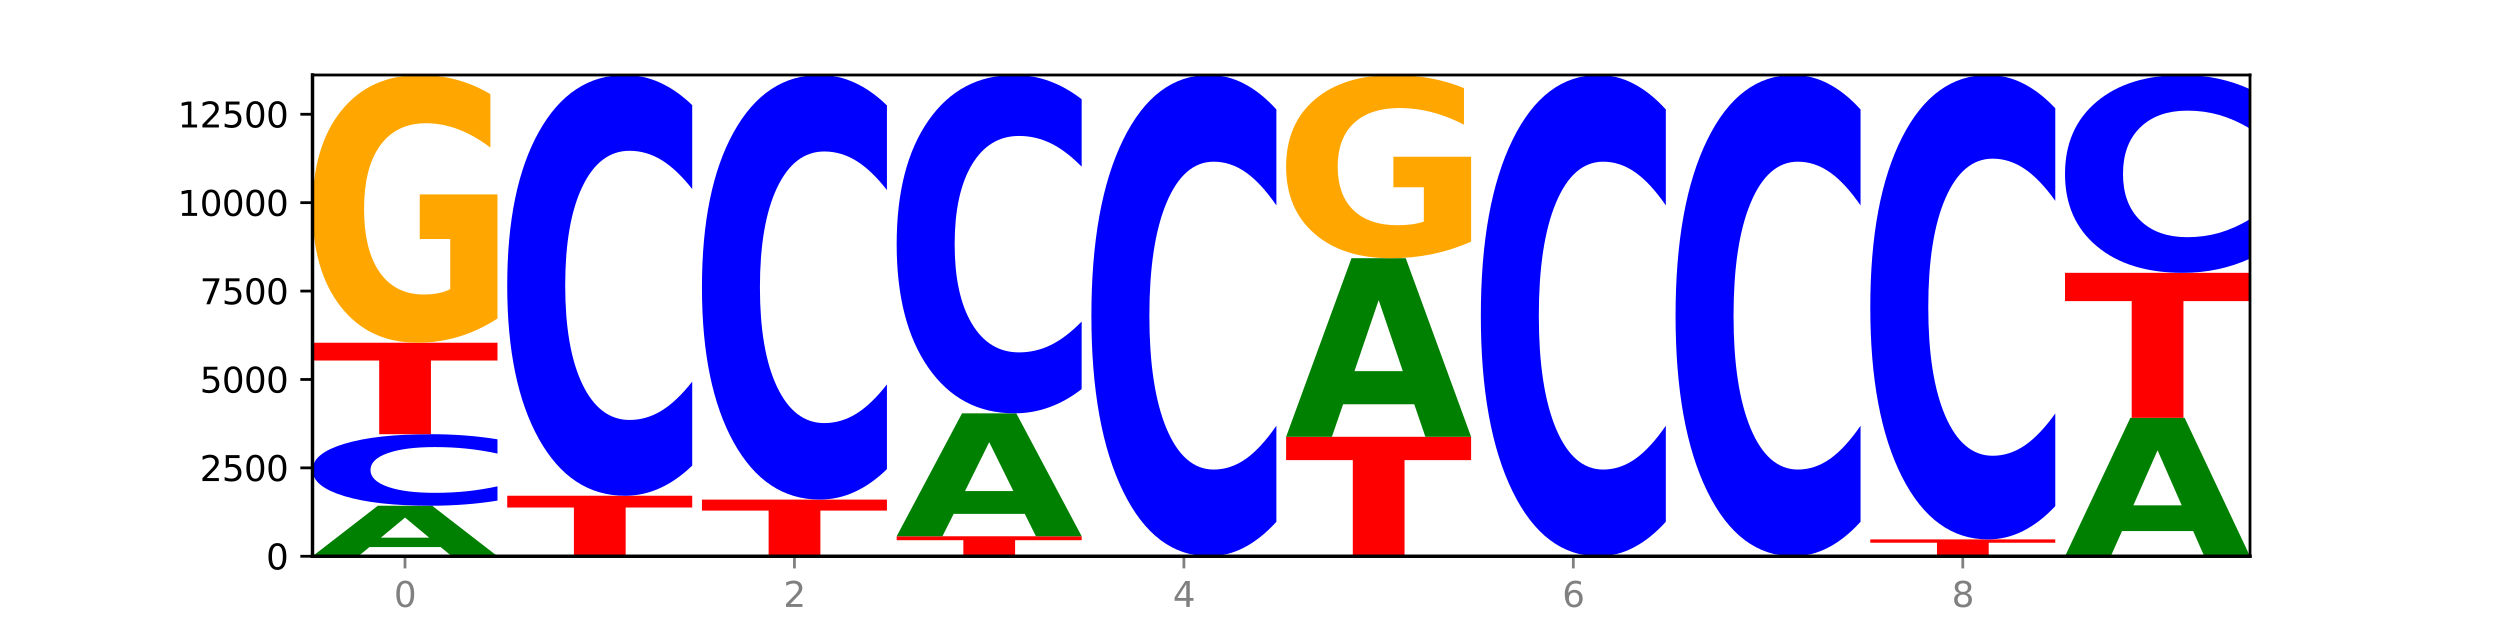 <?xml version="1.0" encoding="utf-8" standalone="no"?>
<!DOCTYPE svg PUBLIC "-//W3C//DTD SVG 1.1//EN"
  "http://www.w3.org/Graphics/SVG/1.1/DTD/svg11.dtd">
<svg xmlns:xlink="http://www.w3.org/1999/xlink" width="720pt" height="180pt" viewBox="0 0 720 180" xmlns="http://www.w3.org/2000/svg" version="1.1">
 <defs>
  <style type="text/css">*{stroke-linejoin: round; stroke-linecap: butt}</style>
 </defs>
 <g id="figure_1">
  <g id="patch_1">
   <path d="M 0 180 
L 720 180 
L 720 0 
L 0 0 
z
" style="fill: #ffffff"/>
  </g>
  <g id="axes_1">
   <g id="patch_2">
    <path d="M 90 160.2 
L 648 160.2 
L 648 21.6 
L 90 21.6 
z
" style="fill: #ffffff"/>
   </g>
   <g id="line2d_1">
    <path d="M 90 160.2 
L 648 160.2 
" clip-path="url(#p23bc9067d8)" style="fill: none; stroke: #000000; stroke-width: 0.5; stroke-linecap: square"/>
   </g>
   <g id="patch_3">
    <path d="M 126.905 157.549 
L 106.415 157.549 
L 103.18 160.2 
L 90 160.2 
L 108.823 145.649 
L 124.454 145.649 
L 143.276 160.2 
L 130.107 160.2 
L 126.905 157.549 
z
M 109.683 154.848 
L 123.604 154.848 
L 116.655 149.06 
L 109.683 154.848 
z
" clip-path="url(#p23bc9067d8)" style="fill: #008000"/>
   </g>
   <g id="patch_4">
    <path d="M 143.276 144.172 
Q 138.82 144.904 134.001 145.274 
Q 129.182 145.649 123.934 145.649 
Q 108.282 145.649 99.141 142.874 
Q 90 140.1 90 135.355 
Q 90 130.593 99.141 127.823 
Q 108.282 125.048 123.934 125.048 
Q 129.182 125.048 134.001 125.423 
Q 138.82 125.793 143.276 126.525 
L 143.276 130.631 
Q 138.78 129.661 134.417 129.21 
Q 130.055 128.759 125.236 128.759 
Q 116.591 128.759 111.638 130.517 
Q 106.698 132.27 106.698 135.355 
Q 106.698 138.427 111.638 140.185 
Q 116.591 141.938 125.236 141.938 
Q 130.055 141.938 134.417 141.487 
Q 138.78 141.032 143.276 140.061 
L 143.276 144.172 
z
" clip-path="url(#p23bc9067d8)" style="fill: #0000ff"/>
   </g>
   <g id="patch_5">
    <path d="M 90 98.705 
L 143.276 98.705 
L 143.276 103.843 
L 124.109 103.843 
L 124.109 125.048 
L 109.204 125.048 
L 109.204 103.843 
L 90 103.843 
L 90 98.705 
z
" clip-path="url(#p23bc9067d8)" style="fill: #ff0000"/>
   </g>
   <g id="patch_6">
    <path d="M 143.276 91.729 
Q 137.903 95.217 132.124 96.969 
Q 126.345 98.705 120.184 98.705 
Q 106.262 98.705 98.131 88.32 
Q 90 77.936 90 60.177 
Q 90 42.21 98.274 31.905 
Q 106.561 21.6 120.972 21.6 
Q 126.525 21.6 131.611 23.002 
Q 136.709 24.387 141.223 27.127 
L 141.223 42.497 
Q 136.566 38.977 131.957 37.241 
Q 127.348 35.489 122.716 35.489 
Q 114.143 35.489 109.498 41.892 
Q 104.853 48.279 104.853 60.177 
Q 104.853 71.963 109.331 78.398 
Q 113.808 84.816 122.047 84.816 
Q 124.292 84.816 126.214 84.45 
Q 128.136 84.068 129.665 83.271 
L 129.665 68.841 
L 120.889 68.841 
L 120.889 55.988 
L 143.276 55.988 
L 143.276 91.729 
z
" clip-path="url(#p23bc9067d8)" style="fill: #ffa600"/>
   </g>
   <g id="patch_7">
    <path d="M 146.08 142.777 
L 199.357 142.777 
L 199.357 146.175 
L 180.19 146.175 
L 180.19 160.2 
L 165.285 160.2 
L 165.285 146.175 
L 146.08 146.175 
L 146.08 142.777 
z
" clip-path="url(#p23bc9067d8)" style="fill: #ff0000"/>
   </g>
   <g id="patch_8">
    <path d="M 199.357 134.091 
Q 194.9 138.396 190.081 140.574 
Q 185.263 142.777 180.014 142.777 
Q 164.363 142.777 155.222 126.457 
Q 146.08 110.136 146.08 82.226 
Q 146.08 54.216 155.222 37.92 
Q 164.363 21.6 180.014 21.6 
Q 185.263 21.6 190.081 23.803 
Q 194.9 25.98 199.357 30.286 
L 199.357 54.441 
Q 194.86 48.734 190.498 46.081 
Q 186.135 43.427 181.316 43.427 
Q 172.672 43.427 167.718 53.765 
Q 162.779 64.078 162.779 82.226 
Q 162.779 100.299 167.718 110.637 
Q 172.672 120.95 181.316 120.95 
Q 186.135 120.95 190.498 118.296 
Q 194.86 115.618 199.357 109.911 
L 199.357 134.091 
z
" clip-path="url(#p23bc9067d8)" style="fill: #0000ff"/>
   </g>
   <g id="patch_9">
    <path d="M 202.161 143.877 
L 255.437 143.877 
L 255.437 147.06 
L 236.27 147.06 
L 236.27 160.2 
L 221.365 160.2 
L 221.365 147.06 
L 202.161 147.06 
L 202.161 143.877 
z
" clip-path="url(#p23bc9067d8)" style="fill: #ff0000"/>
   </g>
   <g id="patch_10">
    <path d="M 255.437 135.112 
Q 250.981 139.456 246.162 141.654 
Q 241.343 143.877 236.094 143.877 
Q 220.443 143.877 211.302 127.408 
Q 202.161 110.94 202.161 82.776 
Q 202.161 54.512 211.302 38.069 
Q 220.443 21.6 236.094 21.6 
Q 241.343 21.6 246.162 23.823 
Q 250.981 26.02 255.437 30.365 
L 255.437 54.739 
Q 250.94 48.98 246.578 46.303 
Q 242.215 43.625 237.397 43.625 
Q 228.752 43.625 223.799 54.057 
Q 218.859 64.464 218.859 82.776 
Q 218.859 101.013 223.799 111.445 
Q 228.752 121.851 237.397 121.851 
Q 242.215 121.851 246.578 119.174 
Q 250.94 116.471 255.437 110.712 
L 255.437 135.112 
z
" clip-path="url(#p23bc9067d8)" style="fill: #0000ff"/>
   </g>
   <g id="patch_11">
    <path d="M 258.241 154.447 
L 311.518 154.447 
L 311.518 155.569 
L 292.35 155.569 
L 292.35 160.2 
L 277.445 160.2 
L 277.445 155.569 
L 258.241 155.569 
L 258.241 154.447 
z
" clip-path="url(#p23bc9067d8)" style="fill: #ff0000"/>
   </g>
   <g id="patch_12">
    <path d="M 295.146 147.997 
L 274.657 147.997 
L 271.421 154.447 
L 258.241 154.447 
L 277.064 119.041 
L 292.695 119.041 
L 311.518 154.447 
L 298.348 154.447 
L 295.146 147.997 
z
M 277.924 141.425 
L 291.845 141.425 
L 284.896 127.342 
L 277.924 141.425 
z
" clip-path="url(#p23bc9067d8)" style="fill: #008000"/>
   </g>
   <g id="patch_13">
    <path d="M 311.518 112.056 
Q 307.061 115.518 302.242 117.269 
Q 297.423 119.041 292.175 119.041 
Q 276.524 119.041 267.382 105.917 
Q 258.241 92.793 258.241 70.35 
Q 258.241 47.827 267.382 34.724 
Q 276.524 21.6 292.175 21.6 
Q 297.423 21.6 302.242 23.371 
Q 307.061 25.122 311.518 28.584 
L 311.518 48.008 
Q 307.021 43.419 302.658 41.285 
Q 298.296 39.152 293.477 39.152 
Q 284.832 39.152 279.879 47.465 
Q 274.94 55.758 274.94 70.35 
Q 274.94 84.883 279.879 93.196 
Q 284.832 101.489 293.477 101.489 
Q 298.296 101.489 302.658 99.355 
Q 307.021 97.201 311.518 92.612 
L 311.518 112.056 
z
" clip-path="url(#p23bc9067d8)" style="fill: #0000ff"/>
   </g>
   <g id="patch_14">
    <path d="M 367.598 150.265 
Q 363.142 155.19 358.323 157.681 
Q 353.504 160.2 348.255 160.2 
Q 332.604 160.2 323.463 141.533 
Q 314.322 122.866 314.322 90.943 
Q 314.322 58.905 323.463 40.267 
Q 332.604 21.6 348.255 21.6 
Q 353.504 21.6 358.323 24.119 
Q 363.142 26.61 367.598 31.535 
L 367.598 59.163 
Q 363.101 52.635 358.739 49.601 
Q 354.376 46.566 349.557 46.566 
Q 340.913 46.566 335.96 58.39 
Q 331.02 70.186 331.02 90.943 
Q 331.02 111.614 335.96 123.439 
Q 340.913 135.234 349.557 135.234 
Q 354.376 135.234 358.739 132.199 
Q 363.101 129.136 367.598 122.608 
L 367.598 150.265 
z
" clip-path="url(#p23bc9067d8)" style="fill: #0000ff"/>
   </g>
   <g id="patch_15">
    <path d="M 370.402 125.802 
L 423.678 125.802 
L 423.678 132.511 
L 404.511 132.511 
L 404.511 160.2 
L 389.606 160.2 
L 389.606 132.511 
L 370.402 132.511 
L 370.402 125.802 
z
" clip-path="url(#p23bc9067d8)" style="fill: #ff0000"/>
   </g>
   <g id="patch_16">
    <path d="M 407.307 116.432 
L 386.817 116.432 
L 383.582 125.802 
L 370.402 125.802 
L 389.225 74.368 
L 404.856 74.368 
L 423.678 125.802 
L 410.509 125.802 
L 407.307 116.432 
z
M 390.085 106.886 
L 404.006 106.886 
L 397.057 86.427 
L 390.085 106.886 
z
" clip-path="url(#p23bc9067d8)" style="fill: #008000"/>
   </g>
   <g id="patch_17">
    <path d="M 423.678 69.594 
Q 418.305 71.981 412.526 73.18 
Q 406.747 74.368 400.586 74.368 
Q 386.664 74.368 378.533 67.261 
Q 370.402 60.154 370.402 48 
Q 370.402 35.705 378.676 28.652 
Q 386.963 21.6 401.374 21.6 
Q 406.927 21.6 412.013 22.559 
Q 417.111 23.508 421.625 25.382 
L 421.625 35.901 
Q 416.968 33.492 412.359 32.304 
Q 407.75 31.105 403.118 31.105 
Q 394.545 31.105 389.9 35.487 
Q 385.255 39.858 385.255 48 
Q 385.255 56.067 389.733 60.47 
Q 394.21 64.863 402.449 64.863 
Q 404.694 64.863 406.616 64.612 
Q 408.538 64.351 410.067 63.806 
L 410.067 53.93 
L 401.291 53.93 
L 401.291 45.134 
L 423.678 45.134 
L 423.678 69.594 
z
" clip-path="url(#p23bc9067d8)" style="fill: #ffa600"/>
   </g>
   <g id="patch_18">
    <path d="M 479.759 150.265 
Q 475.302 155.19 470.483 157.681 
Q 465.665 160.2 460.416 160.2 
Q 444.765 160.2 435.624 141.533 
Q 426.482 122.866 426.482 90.943 
Q 426.482 58.905 435.624 40.267 
Q 444.765 21.6 460.416 21.6 
Q 465.665 21.6 470.483 24.119 
Q 475.302 26.61 479.759 31.535 
L 479.759 59.163 
Q 475.262 52.635 470.9 49.601 
Q 466.537 46.566 461.718 46.566 
Q 453.074 46.566 448.12 58.39 
Q 443.181 70.186 443.181 90.943 
Q 443.181 111.614 448.12 123.439 
Q 453.074 135.234 461.718 135.234 
Q 466.537 135.234 470.9 132.199 
Q 475.262 129.136 479.759 122.608 
L 479.759 150.265 
z
" clip-path="url(#p23bc9067d8)" style="fill: #0000ff"/>
   </g>
   <g id="patch_19">
    <path d="M 535.839 150.265 
Q 531.383 155.19 526.564 157.681 
Q 521.745 160.2 516.496 160.2 
Q 500.845 160.2 491.704 141.533 
Q 482.563 122.866 482.563 90.943 
Q 482.563 58.905 491.704 40.267 
Q 500.845 21.6 516.496 21.6 
Q 521.745 21.6 526.564 24.119 
Q 531.383 26.61 535.839 31.535 
L 535.839 59.163 
Q 531.342 52.635 526.98 49.601 
Q 522.617 46.566 517.799 46.566 
Q 509.154 46.566 504.201 58.39 
Q 499.261 70.186 499.261 90.943 
Q 499.261 111.614 504.201 123.439 
Q 509.154 135.234 517.799 135.234 
Q 522.617 135.234 526.98 132.199 
Q 531.342 129.136 535.839 122.608 
L 535.839 150.265 
z
" clip-path="url(#p23bc9067d8)" style="fill: #0000ff"/>
   </g>
   <g id="patch_20">
    <path d="M 538.643 155.353 
L 591.92 155.353 
L 591.92 156.298 
L 572.752 156.298 
L 572.752 160.2 
L 557.847 160.2 
L 557.847 156.298 
L 538.643 156.298 
L 538.643 155.353 
z
" clip-path="url(#p23bc9067d8)" style="fill: #ff0000"/>
   </g>
   <g id="patch_21">
    <path d="M 591.92 145.766 
Q 587.463 150.518 582.644 152.922 
Q 577.825 155.353 572.577 155.353 
Q 556.926 155.353 547.784 137.339 
Q 538.643 119.324 538.643 88.518 
Q 538.643 57.601 547.784 39.614 
Q 556.926 21.6 572.577 21.6 
Q 577.825 21.6 582.644 24.031 
Q 587.463 26.435 591.92 31.187 
L 591.92 57.849 
Q 587.423 51.55 583.06 48.621 
Q 578.698 45.693 573.879 45.693 
Q 565.234 45.693 560.281 57.104 
Q 555.342 68.487 555.342 88.518 
Q 555.342 108.466 560.281 119.877 
Q 565.234 131.26 573.879 131.26 
Q 578.698 131.26 583.06 128.332 
Q 587.423 125.375 591.92 119.076 
L 591.92 145.766 
z
" clip-path="url(#p23bc9067d8)" style="fill: #0000ff"/>
   </g>
   <g id="patch_22">
    <path d="M 631.628 152.938 
L 611.139 152.938 
L 607.904 160.2 
L 594.724 160.2 
L 613.546 120.334 
L 629.177 120.334 
L 648 160.2 
L 634.831 160.2 
L 631.628 152.938 
z
M 614.407 145.539 
L 628.328 145.539 
L 621.378 129.681 
L 614.407 145.539 
z
" clip-path="url(#p23bc9067d8)" style="fill: #008000"/>
   </g>
   <g id="patch_23">
    <path d="M 594.724 78.574 
L 648 78.574 
L 648 86.718 
L 628.833 86.718 
L 628.833 120.334 
L 613.928 120.334 
L 613.928 86.718 
L 594.724 86.718 
L 594.724 78.574 
z
" clip-path="url(#p23bc9067d8)" style="fill: #ff0000"/>
   </g>
   <g id="patch_24">
    <path d="M 648 74.49 
Q 643.544 76.514 638.725 77.538 
Q 633.906 78.574 628.657 78.574 
Q 613.006 78.574 603.865 70.9 
Q 594.724 63.227 594.724 50.104 
Q 594.724 36.935 603.865 29.273 
Q 613.006 21.6 628.657 21.6 
Q 633.906 21.6 638.725 22.636 
Q 643.544 23.66 648 25.684 
L 648 37.041 
Q 643.503 34.358 639.141 33.11 
Q 634.778 31.863 629.959 31.863 
Q 621.315 31.863 616.362 36.723 
Q 611.422 41.572 611.422 50.104 
Q 611.422 58.602 616.362 63.462 
Q 621.315 68.311 629.959 68.311 
Q 634.778 68.311 639.141 67.064 
Q 643.503 65.804 648 63.121 
L 648 74.49 
z
" clip-path="url(#p23bc9067d8)" style="fill: #0000ff"/>
   </g>
   <g id="matplotlib.axis_1">
    <g id="xtick_1">
     <g id="line2d_2">
      <defs>
       <path id="mb7dfc5ecbb" d="M 0 0 
L 0 3.5 
" style="stroke: #808080; stroke-width: 0.8"/>
      </defs>
      <g>
       <use xlink:href="#mb7dfc5ecbb" x="116.638" y="160.2" style="fill: #808080; stroke: #808080; stroke-width: 0.8"/>
      </g>
     </g>
     <g id="text_1">
      <!-- 0 -->
      <g style="fill: #808080" transform="translate(113.457 174.798) scale(0.1 -0.1)">
       <defs>
        <path id="DejaVuSans-30" d="M 2034 4250 
Q 1547 4250 1301 3770 
Q 1056 3291 1056 2328 
Q 1056 1369 1301 889 
Q 1547 409 2034 409 
Q 2525 409 2770 889 
Q 3016 1369 3016 2328 
Q 3016 3291 2770 3770 
Q 2525 4250 2034 4250 
z
M 2034 4750 
Q 2819 4750 3233 4129 
Q 3647 3509 3647 2328 
Q 3647 1150 3233 529 
Q 2819 -91 2034 -91 
Q 1250 -91 836 529 
Q 422 1150 422 2328 
Q 422 3509 836 4129 
Q 1250 4750 2034 4750 
z
" transform="scale(0.016)"/>
       </defs>
       <use xlink:href="#DejaVuSans-30"/>
      </g>
     </g>
    </g>
    <g id="xtick_2">
     <g id="line2d_3">
      <g>
       <use xlink:href="#mb7dfc5ecbb" x="228.799" y="160.2" style="fill: #808080; stroke: #808080; stroke-width: 0.8"/>
      </g>
     </g>
     <g id="text_2">
      <!-- 2 -->
      <g style="fill: #808080" transform="translate(225.618 174.798) scale(0.1 -0.1)">
       <defs>
        <path id="DejaVuSans-32" d="M 1228 531 
L 3431 531 
L 3431 0 
L 469 0 
L 469 531 
Q 828 903 1448 1529 
Q 2069 2156 2228 2338 
Q 2531 2678 2651 2914 
Q 2772 3150 2772 3378 
Q 2772 3750 2511 3984 
Q 2250 4219 1831 4219 
Q 1534 4219 1204 4116 
Q 875 4013 500 3803 
L 500 4441 
Q 881 4594 1212 4672 
Q 1544 4750 1819 4750 
Q 2544 4750 2975 4387 
Q 3406 4025 3406 3419 
Q 3406 3131 3298 2873 
Q 3191 2616 2906 2266 
Q 2828 2175 2409 1742 
Q 1991 1309 1228 531 
z
" transform="scale(0.016)"/>
       </defs>
       <use xlink:href="#DejaVuSans-32"/>
      </g>
     </g>
    </g>
    <g id="xtick_3">
     <g id="line2d_4">
      <g>
       <use xlink:href="#mb7dfc5ecbb" x="340.96" y="160.2" style="fill: #808080; stroke: #808080; stroke-width: 0.8"/>
      </g>
     </g>
     <g id="text_3">
      <!-- 4 -->
      <g style="fill: #808080" transform="translate(337.779 174.798) scale(0.1 -0.1)">
       <defs>
        <path id="DejaVuSans-34" d="M 2419 4116 
L 825 1625 
L 2419 1625 
L 2419 4116 
z
M 2253 4666 
L 3047 4666 
L 3047 1625 
L 3713 1625 
L 3713 1100 
L 3047 1100 
L 3047 0 
L 2419 0 
L 2419 1100 
L 313 1100 
L 313 1709 
L 2253 4666 
z
" transform="scale(0.016)"/>
       </defs>
       <use xlink:href="#DejaVuSans-34"/>
      </g>
     </g>
    </g>
    <g id="xtick_4">
     <g id="line2d_5">
      <g>
       <use xlink:href="#mb7dfc5ecbb" x="453.121" y="160.2" style="fill: #808080; stroke: #808080; stroke-width: 0.8"/>
      </g>
     </g>
     <g id="text_4">
      <!-- 6 -->
      <g style="fill: #808080" transform="translate(449.939 174.798) scale(0.1 -0.1)">
       <defs>
        <path id="DejaVuSans-36" d="M 2113 2584 
Q 1688 2584 1439 2293 
Q 1191 2003 1191 1497 
Q 1191 994 1439 701 
Q 1688 409 2113 409 
Q 2538 409 2786 701 
Q 3034 994 3034 1497 
Q 3034 2003 2786 2293 
Q 2538 2584 2113 2584 
z
M 3366 4563 
L 3366 3988 
Q 3128 4100 2886 4159 
Q 2644 4219 2406 4219 
Q 1781 4219 1451 3797 
Q 1122 3375 1075 2522 
Q 1259 2794 1537 2939 
Q 1816 3084 2150 3084 
Q 2853 3084 3261 2657 
Q 3669 2231 3669 1497 
Q 3669 778 3244 343 
Q 2819 -91 2113 -91 
Q 1303 -91 875 529 
Q 447 1150 447 2328 
Q 447 3434 972 4092 
Q 1497 4750 2381 4750 
Q 2619 4750 2861 4703 
Q 3103 4656 3366 4563 
z
" transform="scale(0.016)"/>
       </defs>
       <use xlink:href="#DejaVuSans-36"/>
      </g>
     </g>
    </g>
    <g id="xtick_5">
     <g id="line2d_6">
      <g>
       <use xlink:href="#mb7dfc5ecbb" x="565.281" y="160.2" style="fill: #808080; stroke: #808080; stroke-width: 0.8"/>
      </g>
     </g>
     <g id="text_5">
      <!-- 8 -->
      <g style="fill: #808080" transform="translate(562.1 174.798) scale(0.1 -0.1)">
       <defs>
        <path id="DejaVuSans-38" d="M 2034 2216 
Q 1584 2216 1326 1975 
Q 1069 1734 1069 1313 
Q 1069 891 1326 650 
Q 1584 409 2034 409 
Q 2484 409 2743 651 
Q 3003 894 3003 1313 
Q 3003 1734 2745 1975 
Q 2488 2216 2034 2216 
z
M 1403 2484 
Q 997 2584 770 2862 
Q 544 3141 544 3541 
Q 544 4100 942 4425 
Q 1341 4750 2034 4750 
Q 2731 4750 3128 4425 
Q 3525 4100 3525 3541 
Q 3525 3141 3298 2862 
Q 3072 2584 2669 2484 
Q 3125 2378 3379 2068 
Q 3634 1759 3634 1313 
Q 3634 634 3220 271 
Q 2806 -91 2034 -91 
Q 1263 -91 848 271 
Q 434 634 434 1313 
Q 434 1759 690 2068 
Q 947 2378 1403 2484 
z
M 1172 3481 
Q 1172 3119 1398 2916 
Q 1625 2713 2034 2713 
Q 2441 2713 2670 2916 
Q 2900 3119 2900 3481 
Q 2900 3844 2670 4047 
Q 2441 4250 2034 4250 
Q 1625 4250 1398 4047 
Q 1172 3844 1172 3481 
z
" transform="scale(0.016)"/>
       </defs>
       <use xlink:href="#DejaVuSans-38"/>
      </g>
     </g>
    </g>
   </g>
   <g id="matplotlib.axis_2">
    <g id="ytick_1">
     <g id="line2d_7">
      <defs>
       <path id="m8989a07d22" d="M 0 0 
L -3.5 0 
" style="stroke: #000000; stroke-width: 0.8"/>
      </defs>
      <g>
       <use xlink:href="#m8989a07d22" x="90" y="160.2" style="stroke: #000000; stroke-width: 0.8"/>
      </g>
     </g>
     <g id="text_6">
      <!-- 0 -->
      <g transform="translate(76.638 163.999) scale(0.1 -0.1)">
       <use xlink:href="#DejaVuSans-30"/>
      </g>
     </g>
    </g>
    <g id="ytick_2">
     <g id="line2d_8">
      <g>
       <use xlink:href="#m8989a07d22" x="90" y="134.743" style="stroke: #000000; stroke-width: 0.8"/>
      </g>
     </g>
     <g id="text_7">
      <!-- 2500 -->
      <g transform="translate(57.55 138.542) scale(0.1 -0.1)">
       <defs>
        <path id="DejaVuSans-35" d="M 691 4666 
L 3169 4666 
L 3169 4134 
L 1269 4134 
L 1269 2991 
Q 1406 3038 1543 3061 
Q 1681 3084 1819 3084 
Q 2600 3084 3056 2656 
Q 3513 2228 3513 1497 
Q 3513 744 3044 326 
Q 2575 -91 1722 -91 
Q 1428 -91 1123 -41 
Q 819 9 494 109 
L 494 744 
Q 775 591 1075 516 
Q 1375 441 1709 441 
Q 2250 441 2565 725 
Q 2881 1009 2881 1497 
Q 2881 1984 2565 2268 
Q 2250 2553 1709 2553 
Q 1456 2553 1204 2497 
Q 953 2441 691 2322 
L 691 4666 
z
" transform="scale(0.016)"/>
       </defs>
       <use xlink:href="#DejaVuSans-32"/>
       <use xlink:href="#DejaVuSans-35" x="63.623"/>
       <use xlink:href="#DejaVuSans-30" x="127.246"/>
       <use xlink:href="#DejaVuSans-30" x="190.869"/>
      </g>
     </g>
    </g>
    <g id="ytick_3">
     <g id="line2d_9">
      <g>
       <use xlink:href="#m8989a07d22" x="90" y="109.285" style="stroke: #000000; stroke-width: 0.8"/>
      </g>
     </g>
     <g id="text_8">
      <!-- 5000 -->
      <g transform="translate(57.55 113.085) scale(0.1 -0.1)">
       <use xlink:href="#DejaVuSans-35"/>
       <use xlink:href="#DejaVuSans-30" x="63.623"/>
       <use xlink:href="#DejaVuSans-30" x="127.246"/>
       <use xlink:href="#DejaVuSans-30" x="190.869"/>
      </g>
     </g>
    </g>
    <g id="ytick_4">
     <g id="line2d_10">
      <g>
       <use xlink:href="#m8989a07d22" x="90" y="83.828" style="stroke: #000000; stroke-width: 0.8"/>
      </g>
     </g>
     <g id="text_9">
      <!-- 7500 -->
      <g transform="translate(57.55 87.627) scale(0.1 -0.1)">
       <defs>
        <path id="DejaVuSans-37" d="M 525 4666 
L 3525 4666 
L 3525 4397 
L 1831 0 
L 1172 0 
L 2766 4134 
L 525 4134 
L 525 4666 
z
" transform="scale(0.016)"/>
       </defs>
       <use xlink:href="#DejaVuSans-37"/>
       <use xlink:href="#DejaVuSans-35" x="63.623"/>
       <use xlink:href="#DejaVuSans-30" x="127.246"/>
       <use xlink:href="#DejaVuSans-30" x="190.869"/>
      </g>
     </g>
    </g>
    <g id="ytick_5">
     <g id="line2d_11">
      <g>
       <use xlink:href="#m8989a07d22" x="90" y="58.371" style="stroke: #000000; stroke-width: 0.8"/>
      </g>
     </g>
     <g id="text_10">
      <!-- 10000 -->
      <g transform="translate(51.188 62.17) scale(0.1 -0.1)">
       <defs>
        <path id="DejaVuSans-31" d="M 794 531 
L 1825 531 
L 1825 4091 
L 703 3866 
L 703 4441 
L 1819 4666 
L 2450 4666 
L 2450 531 
L 3481 531 
L 3481 0 
L 794 0 
L 794 531 
z
" transform="scale(0.016)"/>
       </defs>
       <use xlink:href="#DejaVuSans-31"/>
       <use xlink:href="#DejaVuSans-30" x="63.623"/>
       <use xlink:href="#DejaVuSans-30" x="127.246"/>
       <use xlink:href="#DejaVuSans-30" x="190.869"/>
       <use xlink:href="#DejaVuSans-30" x="254.492"/>
      </g>
     </g>
    </g>
    <g id="ytick_6">
     <g id="line2d_12">
      <g>
       <use xlink:href="#m8989a07d22" x="90" y="32.913" style="stroke: #000000; stroke-width: 0.8"/>
      </g>
     </g>
     <g id="text_11">
      <!-- 12500 -->
      <g transform="translate(51.188 36.712) scale(0.1 -0.1)">
       <use xlink:href="#DejaVuSans-31"/>
       <use xlink:href="#DejaVuSans-32" x="63.623"/>
       <use xlink:href="#DejaVuSans-35" x="127.246"/>
       <use xlink:href="#DejaVuSans-30" x="190.869"/>
       <use xlink:href="#DejaVuSans-30" x="254.492"/>
      </g>
     </g>
    </g>
   </g>
   <g id="patch_25">
    <path d="M 90 160.2 
L 90 21.6 
" style="fill: none; stroke: #000000; stroke-linejoin: miter; stroke-linecap: square"/>
   </g>
   <g id="patch_26">
    <path d="M 648 160.2 
L 648 21.6 
" style="fill: none; stroke: #000000; stroke-width: 0.8; stroke-linejoin: miter; stroke-linecap: square"/>
   </g>
   <g id="patch_27">
    <path d="M 90 160.2 
L 648 160.2 
" style="fill: none; stroke: #000000; stroke-linejoin: miter; stroke-linecap: square"/>
   </g>
   <g id="patch_28">
    <path d="M 90 21.6 
L 648 21.6 
" style="fill: none; stroke: #000000; stroke-width: 0.8; stroke-linejoin: miter; stroke-linecap: square"/>
   </g>
  </g>
 </g>
 <defs>
  <clipPath id="p23bc9067d8">
   <rect x="90" y="21.6" width="558" height="138.6"/>
  </clipPath>
 </defs>
</svg>
